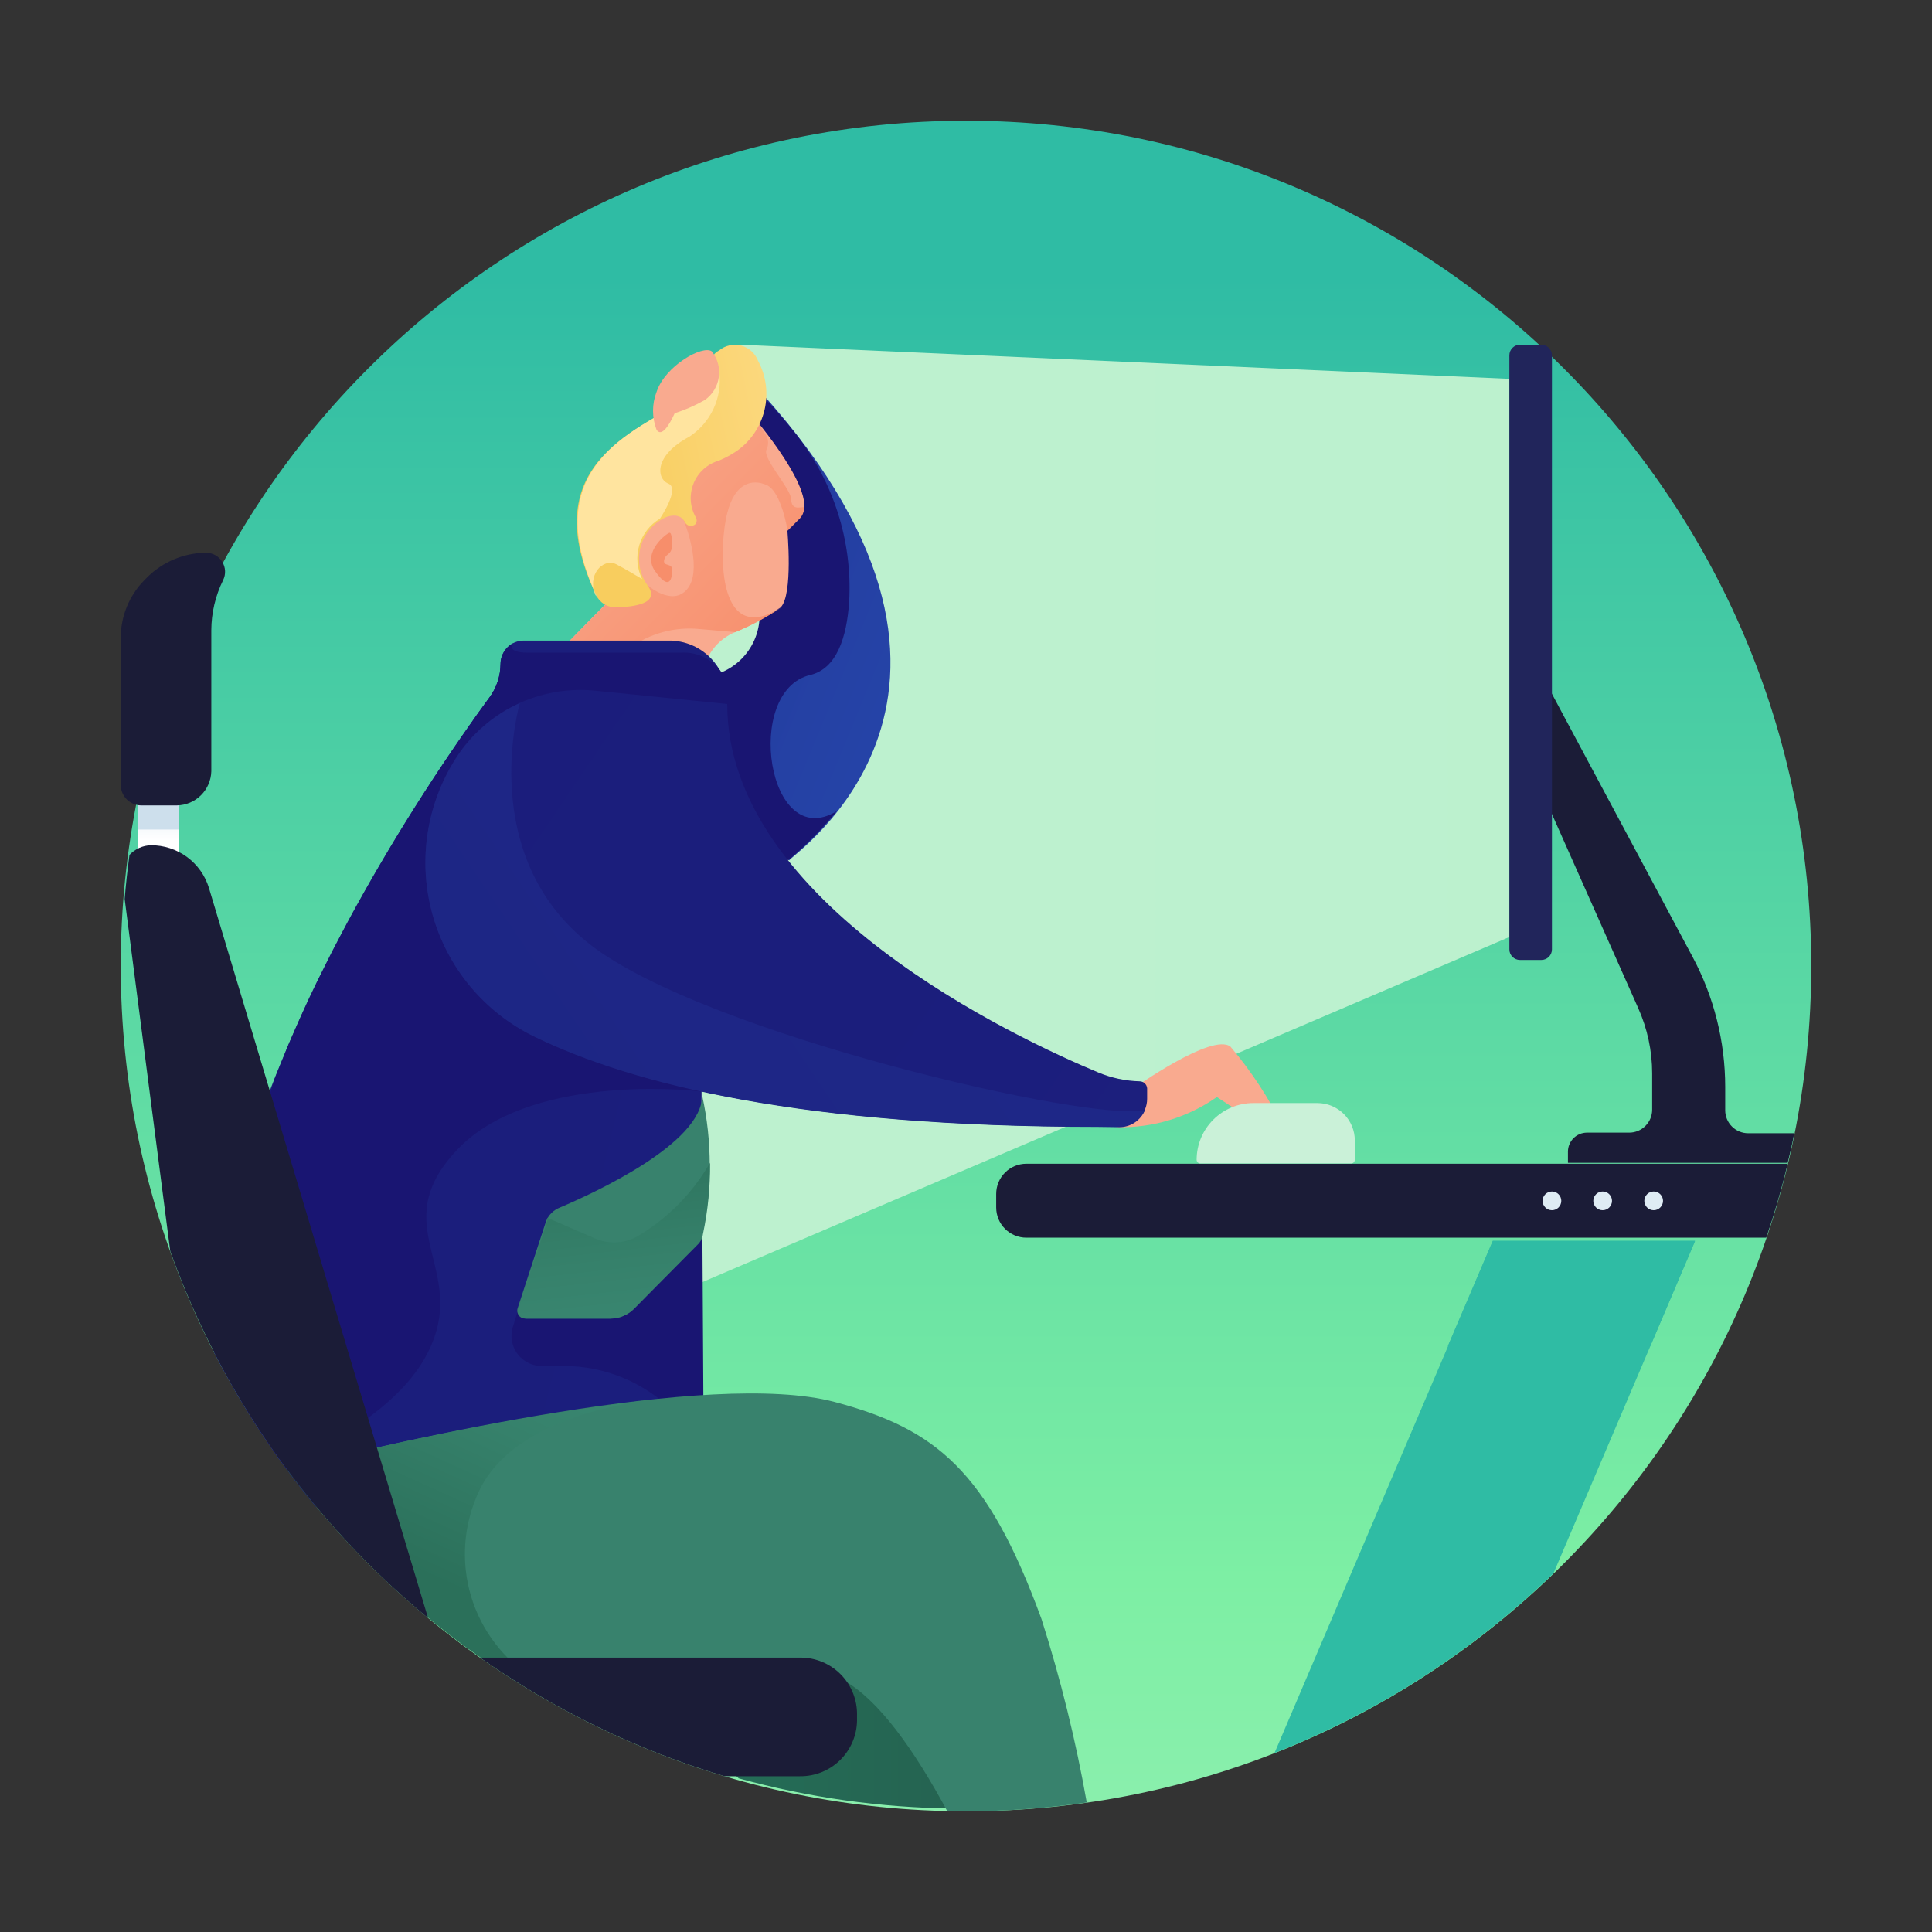 <svg width="64" height="64" viewBox="0 0 64 64" fill="none" xmlns="http://www.w3.org/2000/svg">
<rect x="0" y="0" width="64" height="64" fill="#333333" stroke="none"/>
<path d="M32 60C47.464 60 60 47.464 60 32C60 16.536 47.464 4 32 4C16.536 4 4 16.536 4 32C4 47.464 16.536 60 32 60Z" fill="url(#paint0_linear)"/>
<path d="M42.22 58.07C45.663 56.717 48.803 54.694 51.46 52.12L56.15 41.12H49.45L42.22 58.07Z" fill="url(#paint1_linear)"/>
<path d="M47.96 44.59H54.67L56.15 41.1H49.45L47.96 44.59Z" fill="url(#paint2_linear)"/>
<path d="M50 31.04L14.64 46.16L24.52 11.42L50 12.55V31.04Z" fill="url(#paint3_linear)"/>
<path d="M5.93 25.68H4.57V29.41H5.93V25.68Z" fill="url(#paint4_linear)"/>
<path d="M4.57 27.48H5.93V25.68H4.57V27.48Z" fill="url(#paint5_linear)"/>
<path d="M24.8 12.55L24 13.89L25.18 20C25.273 20.507 25.173 21.031 24.899 21.468C24.625 21.905 24.197 22.223 23.7 22.36L19.55 23.5L26.15 28.5C26.09 28.39 34.55 22.92 24.8 12.55Z" fill="url(#paint6_linear)"/>
<path d="M26.84 22.36C27.72 22.15 28.05 21.11 28.13 19.93C28.242 17.913 27.604 15.926 26.34 14.35C26.047 13.977 25.713 13.593 25.34 13.2L24.42 16.2L25.13 20C25.224 20.507 25.123 21.031 24.849 21.468C24.575 21.905 24.147 22.223 23.65 22.36L22.43 22.7L21.68 25.15L26.11 28.5C26.696 28.008 27.235 27.462 27.72 26.87V26.87C25.42 28.27 24.62 22.88 26.84 22.36Z" fill="url(#paint7_linear)"/>
<path d="M26.51 17.12C27.21 16.42 24.94 13.79 24.94 13.79C23.527 14.086 22.264 14.871 21.373 16.007C20.482 17.143 20.02 18.557 20.07 20V20C20.07 20 17 23.1 15.45 24.82L23.26 22.58C23.259 22.246 23.352 21.919 23.529 21.636C23.706 21.352 23.959 21.125 24.26 20.98C24.821 20.748 25.357 20.459 25.86 20.12C26.28 19.7 26.08 17.54 26.08 17.54L26.51 17.12Z" fill="#F9AA8F"/>
<path d="M24.09 17C24.34 16 24.91 15.85 25.4 16.07C25.89 16.29 26.09 17.58 26.09 17.58L26.5 17.17C26.546 17.12 26.58 17.062 26.603 16.998C26.625 16.935 26.634 16.867 26.63 16.8C26.48 16.8 26.22 16.9 26.21 16.54C26.2 16.18 25.21 15.14 25.4 14.88C25.429 14.812 25.444 14.739 25.444 14.665C25.444 14.591 25.429 14.518 25.4 14.45L25.1 14L22.2 15.83C22.2 15.83 22.57 17.04 22.67 17.29C22.77 17.54 23.26 18.93 22.76 19.52C22.26 20.11 21.43 19.37 21.43 19.37C21.43 19.37 20.53 19.26 20.13 19.17C20.099 19.449 20.082 19.729 20.08 20.01V20.01L18.49 21.62L20.84 21.48C21.519 20.979 22.361 20.75 23.2 20.84L24.36 20.94C24.9 20.716 25.416 20.438 25.9 20.11C23.63 21.56 23.84 17.93 24.09 17Z" fill="url(#paint8_linear)"/>
<path d="M27.56 51.58L21.62 53.58L23.56 58.19C23.893 58.39 24.199 58.632 24.47 58.91C26.791 59.548 29.183 59.884 31.59 59.91C31.635 59.726 31.662 59.539 31.67 59.35C31.73 56.7 29.83 53.52 28.85 52.06L27.56 51.58Z" fill="url(#paint9_linear)"/>
<path d="M22.14 21.22H17.35C17.146 21.22 16.95 21.301 16.805 21.445C16.661 21.59 16.58 21.786 16.58 21.99C16.579 22.393 16.45 22.786 16.21 23.11C14.4 25.56 7.07 36.11 7.09 44.8C8.023 46.621 9.153 48.335 10.46 49.91C14.98 49.91 23.24 46.35 23.24 46.35V23.4H24.07C24.108 23.126 24.085 22.847 24.005 22.583C23.925 22.318 23.788 22.074 23.605 21.867C23.422 21.66 23.196 21.495 22.943 21.383C22.691 21.272 22.416 21.216 22.14 21.22V21.22Z" fill="url(#paint10_linear)"/>
<path d="M22.56 21.62H17.48C16.8 21.62 16.96 21.36 16.99 21.31C16.87 21.376 16.769 21.473 16.699 21.591C16.628 21.708 16.591 21.843 16.59 21.98C16.589 22.383 16.46 22.776 16.22 23.1C15.97 23.44 15.62 23.92 15.22 24.54L15.48 24.63L23.29 24.79V23.4H24.12C24.138 23.061 24.09 22.721 23.98 22.4C23.842 22.148 23.635 21.942 23.384 21.803C23.132 21.665 22.846 21.602 22.56 21.62V21.62Z" fill="url(#paint11_linear)"/>
<path d="M23.26 39.6L17.74 41.53L17 43.92C16.945 44.075 16.93 44.242 16.955 44.404C16.98 44.567 17.045 44.721 17.144 44.853C17.243 44.984 17.373 45.089 17.522 45.159C17.672 45.228 17.836 45.259 18 45.25H18.67C20.031 45.25 21.336 45.789 22.3 46.75L23.3 46.35L23.26 39.6Z" fill="url(#paint12_linear)"/>
<path d="M16.73 21.56C16.637 21.684 16.584 21.835 16.58 21.99C16.579 22.393 16.45 22.786 16.21 23.11C14.478 25.482 12.908 27.967 11.51 30.55L11.11 31.31L10.99 31.54L10.49 32.54C10.317 32.893 10.15 33.25 9.99 33.61L9.91 33.79L9.53 34.66L9.4 35L9.08 35.78L9 36.08C8.893 36.353 8.79 36.63 8.69 36.91L8.59 37.18C8.46 37.55 8.34 37.92 8.22 38.3C8.113 38.653 8.01 39.01 7.91 39.37L7.83 39.7C7.763 39.96 7.7 40.22 7.64 40.48L7.56 40.86C7.51 41.11 7.46 41.36 7.42 41.61C7.38 41.86 7.42 41.86 7.36 41.98C7.36 42.27 7.28 42.56 7.25 42.84C7.25 42.92 7.25 42.99 7.25 43.07C7.217 43.43 7.193 43.79 7.18 44.15C7.18 44.24 7.18 44.32 7.18 44.41C7.18 44.5 7.18 44.66 7.18 44.78C7.822 46.082 8.564 47.333 9.4 48.52C10.94 47.86 13.24 46.62 14.16 44.83C15.6 42.03 12.69 40.67 15.16 38.07C17.49 35.63 22.6 36.07 23.24 36.16V36.09L18.29 30.56C18.29 30.56 18.31 23.63 16.73 21.56Z" fill="url(#paint13_linear)"/>
<path d="M34.5 53.63C32.7 48.71 31 47.33 27.64 46.44C23.54 45.36 13.43 47.68 9.5 48.66C11.571 51.44 14.137 53.813 17.07 55.66C25.75 56.27 25.18 54.1 27.94 55.66C29.1 56.3 30.28 57.96 31.37 59.98L32 60C33.339 59.998 34.675 59.901 36 59.71C35.636 57.652 35.135 55.621 34.5 53.63V53.63Z" fill="#38826D"/>
<path d="M21.38 46.39C17.377 46.906 13.41 47.667 9.5 48.67C11.568 51.449 14.131 53.822 17.06 55.67L17.89 55.73C16.85 55.147 16.06 54.204 15.669 53.078C15.279 51.952 15.314 50.721 15.77 49.62C16.6 47.47 19.45 46.68 21.38 46.39Z" fill="url(#paint14_linear)"/>
<path d="M18.55 40C19.68 39.52 23.26 37.88 23.26 36.29C23.595 37.808 23.595 39.382 23.26 40.9C23.233 41.025 23.17 41.139 23.08 41.23L21 43.35C20.897 43.455 20.774 43.538 20.638 43.594C20.503 43.651 20.357 43.68 20.21 43.68H17.4C17.358 43.681 17.316 43.672 17.278 43.653C17.24 43.634 17.207 43.606 17.182 43.571C17.158 43.537 17.142 43.497 17.136 43.455C17.131 43.413 17.135 43.37 17.15 43.33L18.09 40.45C18.132 40.347 18.194 40.255 18.273 40.177C18.352 40.1 18.447 40.04 18.55 40V40Z" fill="#38826D"/>
<path d="M37.54 36.06C37.54 36.06 40.15 34.2 40.76 34.67C41.451 35.485 42.039 36.382 42.51 37.34C42.51 37.34 42.51 37.81 40.31 36.34C39.348 37.016 38.195 37.366 37.02 37.34" fill="#F9AA8F"/>
<path d="M37.76 35.82C37.289 35.808 36.825 35.71 36.39 35.53C33.7 34.41 24.09 29.94 24.09 23.32L19.72 22.88C18.816 22.789 17.903 22.951 17.086 23.348C16.268 23.745 15.577 24.362 15.09 25.13V25.13C14.607 25.891 14.29 26.745 14.16 27.636C14.029 28.527 14.088 29.436 14.332 30.303C14.577 31.171 15.001 31.977 15.578 32.669C16.155 33.361 16.871 33.923 17.68 34.32C21 35.94 26.68 37.32 36.34 37.32H37.08C37.324 37.32 37.558 37.223 37.73 37.05C37.903 36.878 38 36.644 38 36.4V36.05C37.995 35.989 37.968 35.932 37.924 35.889C37.88 35.847 37.821 35.822 37.76 35.82Z" fill="url(#paint15_linear)"/>
<path d="M20.42 20.12C20.282 20.126 20.144 20.091 20.025 20.02C19.906 19.949 19.81 19.845 19.75 19.72C17.75 15.51 20.88 14.32 22.82 13.21C24.31 12.36 23.15 11.99 23.82 11.61C23.92 11.527 24.039 11.469 24.167 11.441C24.294 11.412 24.426 11.415 24.552 11.448C24.679 11.482 24.795 11.544 24.892 11.632C24.989 11.719 25.064 11.828 25.11 11.95C25.381 12.451 25.457 13.034 25.324 13.588C25.191 14.142 24.859 14.627 24.39 14.95C24.208 15.073 24.013 15.177 23.81 15.26C23.625 15.314 23.453 15.409 23.309 15.538C23.166 15.667 23.052 15.827 22.979 16.005C22.905 16.184 22.872 16.377 22.882 16.57C22.893 16.762 22.947 16.951 23.04 17.12C23.064 17.155 23.078 17.197 23.078 17.24C23.078 17.283 23.064 17.325 23.04 17.36C23.015 17.384 22.985 17.402 22.952 17.412C22.919 17.422 22.884 17.425 22.85 17.419C22.816 17.413 22.784 17.399 22.756 17.378C22.728 17.358 22.705 17.331 22.69 17.3C22.61 17.14 22.44 17.01 22.09 17.12C21.881 17.208 21.695 17.342 21.545 17.512C21.396 17.682 21.286 17.883 21.224 18.101C21.163 18.319 21.151 18.548 21.19 18.771C21.229 18.994 21.318 19.206 21.45 19.39C21.89 20 21 20.1 20.42 20.12Z" fill="url(#paint16_linear)"/>
<path d="M22.83 14.47C23.177 14.244 23.454 13.926 23.631 13.552C23.808 13.178 23.877 12.761 23.83 12.35L23.59 12.5C23.419 12.813 23.148 13.059 22.82 13.2C20.87 14.31 17.82 15.5 19.75 19.71V19.76C19.41 19.07 19.97 18.47 20.41 18.69C20.7 18.84 21.05 19.05 21.27 19.18C21.1 18.833 21.066 18.435 21.175 18.065C21.284 17.695 21.529 17.379 21.86 17.18V17.18C21.86 17.18 22.54 16.18 22.14 16.02C21.74 15.86 21.66 15.09 22.83 14.47Z" fill="url(#paint17_linear)"/>
<path d="M26.52 54.91H15.9C18.369 56.65 21.105 57.977 24 58.84H26.5C26.994 58.845 27.471 58.655 27.825 58.31C28.179 57.965 28.382 57.494 28.39 57V56.82C28.395 56.571 28.351 56.324 28.259 56.092C28.168 55.861 28.031 55.65 27.857 55.472C27.683 55.294 27.474 55.153 27.245 55.056C27.015 54.96 26.769 54.91 26.52 54.91Z" fill="#1B1C37"/>
<path d="M5.64 41.45C7.343 46.194 10.293 50.391 14.18 53.6L6.92 29.41C6.793 29 6.539 28.642 6.193 28.388C5.847 28.134 5.429 27.998 5 28C4.866 28.003 4.735 28.033 4.613 28.088C4.491 28.143 4.381 28.222 4.29 28.32C4.223 28.807 4.17 29.293 4.13 29.78L5.64 41.45Z" fill="#1B1C37"/>
<path d="M4.87 19.13L4.79 19.21C4.283 19.72 3.999 20.411 4 21.13V26C4 26.18 4.072 26.353 4.199 26.481C4.327 26.608 4.5 26.68 4.68 26.68H5.86C6.159 26.675 6.445 26.555 6.657 26.344C6.869 26.134 6.992 25.849 7 25.55V20.88C7.002 20.304 7.135 19.736 7.39 19.22V19.22C7.438 19.124 7.46 19.018 7.455 18.911C7.45 18.805 7.418 18.701 7.362 18.61C7.306 18.519 7.228 18.444 7.135 18.391C7.042 18.339 6.937 18.311 6.83 18.31V18.31C6.094 18.314 5.39 18.609 4.87 19.13V19.13Z" fill="#1B1C37"/>
<path d="M37.08 37.34C37.262 37.34 37.44 37.286 37.592 37.184C37.743 37.083 37.861 36.938 37.93 36.77V36.77C36.24 37.21 23.36 34.26 19.55 31.29C15.74 28.32 17.22 23.29 17.22 23.29C16.344 23.684 15.603 24.328 15.09 25.14V25.14C14.607 25.901 14.29 26.755 14.16 27.646C14.029 28.537 14.088 29.446 14.332 30.314C14.577 31.181 15.001 31.986 15.578 32.679C16.155 33.371 16.871 33.933 17.68 34.33C21 35.95 26.68 37.33 36.34 37.33L37.08 37.34Z" fill="url(#paint18_linear)"/>
<path d="M22.13 18.36C22.168 18.332 22.199 18.296 22.222 18.255C22.244 18.213 22.257 18.167 22.26 18.12C22.26 17.92 22.26 17.65 22.18 17.65C22.1 17.65 21.25 18.29 21.7 18.92C22.15 19.55 22.25 19.23 22.27 18.92C22.29 18.61 21.96 18.8 22 18.55C22.018 18.473 22.065 18.405 22.13 18.36V18.36Z" fill="url(#paint19_linear)"/>
<path d="M23.58 11.64C23.28 11.42 22.04 12.11 21.75 12.98C21.593 13.385 21.593 13.835 21.75 14.24C21.92 14.49 22.17 14.08 22.35 13.69C22.698 13.578 23.033 13.431 23.35 13.25C23.474 13.162 23.579 13.05 23.659 12.92C23.738 12.79 23.79 12.645 23.811 12.495C23.833 12.344 23.823 12.19 23.784 12.043C23.744 11.896 23.675 11.759 23.58 11.64V11.64Z" fill="#F9AA8F"/>
<path d="M23.29 40.86C23.452 40.091 23.529 39.306 23.52 38.52C22.957 39.5 22.155 40.322 21.19 40.91C20.974 41.049 20.726 41.132 20.47 41.153C20.214 41.174 19.956 41.132 19.72 41.03L18.13 40.34V40.45L17.19 43.33C17.175 43.37 17.171 43.413 17.176 43.455C17.182 43.497 17.198 43.537 17.222 43.571C17.247 43.606 17.28 43.634 17.318 43.653C17.356 43.672 17.398 43.681 17.44 43.68H20.22C20.367 43.68 20.512 43.651 20.648 43.594C20.784 43.538 20.907 43.455 21.01 43.35L23.16 41.18C23.231 41.087 23.276 40.976 23.29 40.86V40.86Z" fill="url(#paint20_linear)"/>
<path d="M59.22 38.55H34C33.735 38.55 33.48 38.655 33.293 38.843C33.105 39.03 33 39.285 33 39.55V40C33 40.265 33.105 40.52 33.293 40.707C33.48 40.895 33.735 41 34 41H58.51C58.783 40.2 59.02 39.383 59.22 38.55Z" fill="#1B1C37"/>
<path d="M41.52 36.54H43.64C43.803 36.54 43.964 36.572 44.114 36.634C44.265 36.697 44.402 36.788 44.517 36.903C44.632 37.018 44.723 37.155 44.786 37.306C44.848 37.456 44.88 37.617 44.88 37.78V38.42C44.88 38.452 44.867 38.482 44.845 38.505C44.822 38.527 44.792 38.54 44.76 38.54H39.76C39.728 38.54 39.698 38.527 39.675 38.505C39.653 38.482 39.64 38.452 39.64 38.42V38.42C39.64 37.921 39.838 37.443 40.191 37.091C40.543 36.738 41.021 36.54 41.52 36.54V36.54Z" fill="url(#paint21_linear)"/>
<path d="M59.42 37.54H57.91C57.708 37.54 57.515 37.46 57.373 37.317C57.23 37.175 57.15 36.982 57.15 36.78V36C57.149 34.5 56.778 33.023 56.07 31.7L50.9 22.03V25.82L54.27 33.4C54.572 34.077 54.729 34.809 54.73 35.55V36.76C54.73 36.962 54.65 37.155 54.507 37.297C54.365 37.44 54.172 37.52 53.97 37.52H52.57C52.487 37.52 52.405 37.536 52.329 37.568C52.252 37.6 52.183 37.646 52.124 37.705C52.066 37.763 52.02 37.833 51.988 37.909C51.956 37.985 51.94 38.067 51.94 38.15V38.52H59.22C59.3 38.19 59.38 37.86 59.44 37.52L59.42 37.54Z" fill="#1B1C37"/>
<path d="M51.06 11.42H50.35C50.157 11.42 50 11.577 50 11.77V31.45C50 31.643 50.157 31.8 50.35 31.8H51.06C51.253 31.8 51.41 31.643 51.41 31.45V11.77C51.41 11.577 51.253 11.42 51.06 11.42Z" fill="#21255B"/>
<path d="M51.41 40.09C51.581 40.09 51.72 39.951 51.72 39.78C51.72 39.609 51.581 39.47 51.41 39.47C51.239 39.47 51.1 39.609 51.1 39.78C51.1 39.951 51.239 40.09 51.41 40.09Z" fill="#DFECF4"/>
<path d="M53.09 40.09C53.261 40.09 53.4 39.951 53.4 39.78C53.4 39.609 53.261 39.47 53.09 39.47C52.919 39.47 52.78 39.609 52.78 39.78C52.78 39.951 52.919 40.09 53.09 40.09Z" fill="#DFECF4"/>
<path d="M54.78 40.09C54.951 40.09 55.09 39.951 55.09 39.78C55.09 39.609 54.951 39.47 54.78 39.47C54.609 39.47 54.47 39.609 54.47 39.78C54.47 39.951 54.609 40.09 54.78 40.09Z" fill="#DFECF4"/>
<defs>
<linearGradient id="paint0_linear" x1="32" y1="97.25" x2="32" y2="9.14" gradientUnits="userSpaceOnUse">
<stop stop-color="#CAF1D8"/>
<stop offset="0.51" stop-color="#7DEFA4"/>
<stop offset="1" stop-color="#2FBCA4"/>
</linearGradient>
<linearGradient id="paint1_linear" x1="733.566" y1="682.508" x2="745.52" y2="417.076" gradientUnits="userSpaceOnUse">
<stop stop-color="#CAF1D8"/>
<stop offset="0.51" stop-color="#7DEFA4"/>
<stop offset="1" stop-color="#2FBCA4"/>
</linearGradient>
<linearGradient id="paint2_linear" x1="474.332" y1="228.408" x2="474.332" y2="88.983" gradientUnits="userSpaceOnUse">
<stop stop-color="#CAF1D8"/>
<stop offset="0.51" stop-color="#7DEFA4"/>
<stop offset="1" stop-color="#2FBCA4"/>
</linearGradient>
<linearGradient id="paint3_linear" x1="-191.509" y1="1011.58" x2="2378.1" y2="1011.58" gradientUnits="userSpaceOnUse">
<stop stop-color="#CAF1D8"/>
<stop offset="0.51" stop-color="#7DEFA4"/>
<stop offset="1" stop-color="#2FBCA4"/>
</linearGradient>
<linearGradient id="paint4_linear" x1="5.25" y1="27.85" x2="5.25" y2="25.05" gradientUnits="userSpaceOnUse">
<stop stop-color="white"/>
<stop offset="0.84" stop-color="#CDDFEC"/>
</linearGradient>
<linearGradient id="paint5_linear" x1="11.71" y1="77.538" x2="11.71" y2="70.752" gradientUnits="userSpaceOnUse">
<stop stop-color="white"/>
<stop offset="0.84" stop-color="#CDDFEC"/>
</linearGradient>
<linearGradient id="paint6_linear" x1="73.31" y1="40.18" x2="-10.71" y2="5.64" gradientUnits="userSpaceOnUse">
<stop stop-color="#2672B2"/>
<stop offset="0.49" stop-color="#2646AA"/>
<stop offset="1" stop-color="#191572"/>
</linearGradient>
<linearGradient id="paint7_linear" x1="276.888" y1="391.722" x2="146.548" y2="376.075" gradientUnits="userSpaceOnUse">
<stop stop-color="#2672B2"/>
<stop offset="0.49" stop-color="#2646AA"/>
<stop offset="1" stop-color="#191572"/>
</linearGradient>
<linearGradient id="paint8_linear" x1="26.08" y1="21.98" x2="18.11" y2="14.23" gradientUnits="userSpaceOnUse">
<stop stop-color="#F78E6B"/>
<stop offset="1" stop-color="#F9AA8F"/>
</linearGradient>
<linearGradient id="paint9_linear" x1="21.62" y1="55.78" x2="31.67" y2="55.78" gradientUnits="userSpaceOnUse">
<stop stop-color="#247058"/>
<stop offset="1" stop-color="#256351"/>
</linearGradient>
<linearGradient id="paint10_linear" x1="1141.18" y1="1633.04" x2="-434.447" y2="1249.3" gradientUnits="userSpaceOnUse">
<stop stop-color="#2672B2"/>
<stop offset="0.49" stop-color="#2646AA"/>
<stop offset="1" stop-color="#191572"/>
</linearGradient>
<linearGradient id="paint11_linear" x1="305.479" y1="138.238" x2="260.922" y2="48.928" gradientUnits="userSpaceOnUse">
<stop stop-color="#2672B2"/>
<stop offset="0.49" stop-color="#2646AA"/>
<stop offset="1" stop-color="#191572"/>
</linearGradient>
<linearGradient id="paint12_linear" x1="173.951" y1="405.323" x2="134.802" y2="336.392" gradientUnits="userSpaceOnUse">
<stop stop-color="#2672B2"/>
<stop offset="0.49" stop-color="#2646AA"/>
<stop offset="1" stop-color="#191572"/>
</linearGradient>
<linearGradient id="paint13_linear" x1="580.201" y1="1959.18" x2="-192.61" y2="1210.91" gradientUnits="userSpaceOnUse">
<stop stop-color="#2672B2"/>
<stop offset="0.49" stop-color="#2646AA"/>
<stop offset="1" stop-color="#191572"/>
</linearGradient>
<linearGradient id="paint14_linear" x1="12.88" y1="54.01" x2="18.07" y2="42.6" gradientUnits="userSpaceOnUse">
<stop offset="0.17" stop-color="#2B705A"/>
<stop offset="0.61" stop-color="#36816B"/>
<stop offset="1" stop-color="#3C8C76"/>
</linearGradient>
<linearGradient id="paint15_linear" x1="1680.95" y1="730.33" x2="74.427" y2="-361.247" gradientUnits="userSpaceOnUse">
<stop stop-color="#2672B2"/>
<stop offset="0.49" stop-color="#2646AA"/>
<stop offset="1" stop-color="#191572"/>
</linearGradient>
<linearGradient id="paint16_linear" x1="31.78" y1="13.81" x2="20.59" y2="16.18" gradientUnits="userSpaceOnUse">
<stop stop-color="#FFE49F"/>
<stop offset="1" stop-color="#F8CD5E"/>
</linearGradient>
<linearGradient id="paint17_linear" x1="92.56" y1="47.696" x2="110.509" y2="68.362" gradientUnits="userSpaceOnUse">
<stop stop-color="#FFE49F"/>
<stop offset="1" stop-color="#F8CD5E"/>
</linearGradient>
<linearGradient id="paint18_linear" x1="1200.5" y1="323.257" x2="377.51" y2="878.505" gradientUnits="userSpaceOnUse">
<stop stop-color="#2672B2"/>
<stop offset="0.49" stop-color="#2646AA"/>
<stop offset="1" stop-color="#191572"/>
</linearGradient>
<linearGradient id="paint19_linear" x1="35.222" y1="48.4" x2="39.022" y2="48.171" gradientUnits="userSpaceOnUse">
<stop stop-color="#F78E6B"/>
<stop offset="1" stop-color="#F9AA8F"/>
</linearGradient>
<linearGradient id="paint20_linear" x1="20.88" y1="45.9" x2="19.72" y2="35.5" gradientUnits="userSpaceOnUse">
<stop stop-color="#3C8C76"/>
<stop offset="0.39" stop-color="#36816B"/>
<stop offset="0.83" stop-color="#2B705A"/>
</linearGradient>
<linearGradient id="paint21_linear" x1="261.082" y1="112.88" x2="261.082" y2="137.22" gradientUnits="userSpaceOnUse">
<stop stop-color="#CAF1D8"/>
<stop offset="0.51" stop-color="#7DEFA4"/>
<stop offset="1" stop-color="#2FBCA4"/>
</linearGradient>
</defs>
</svg>
